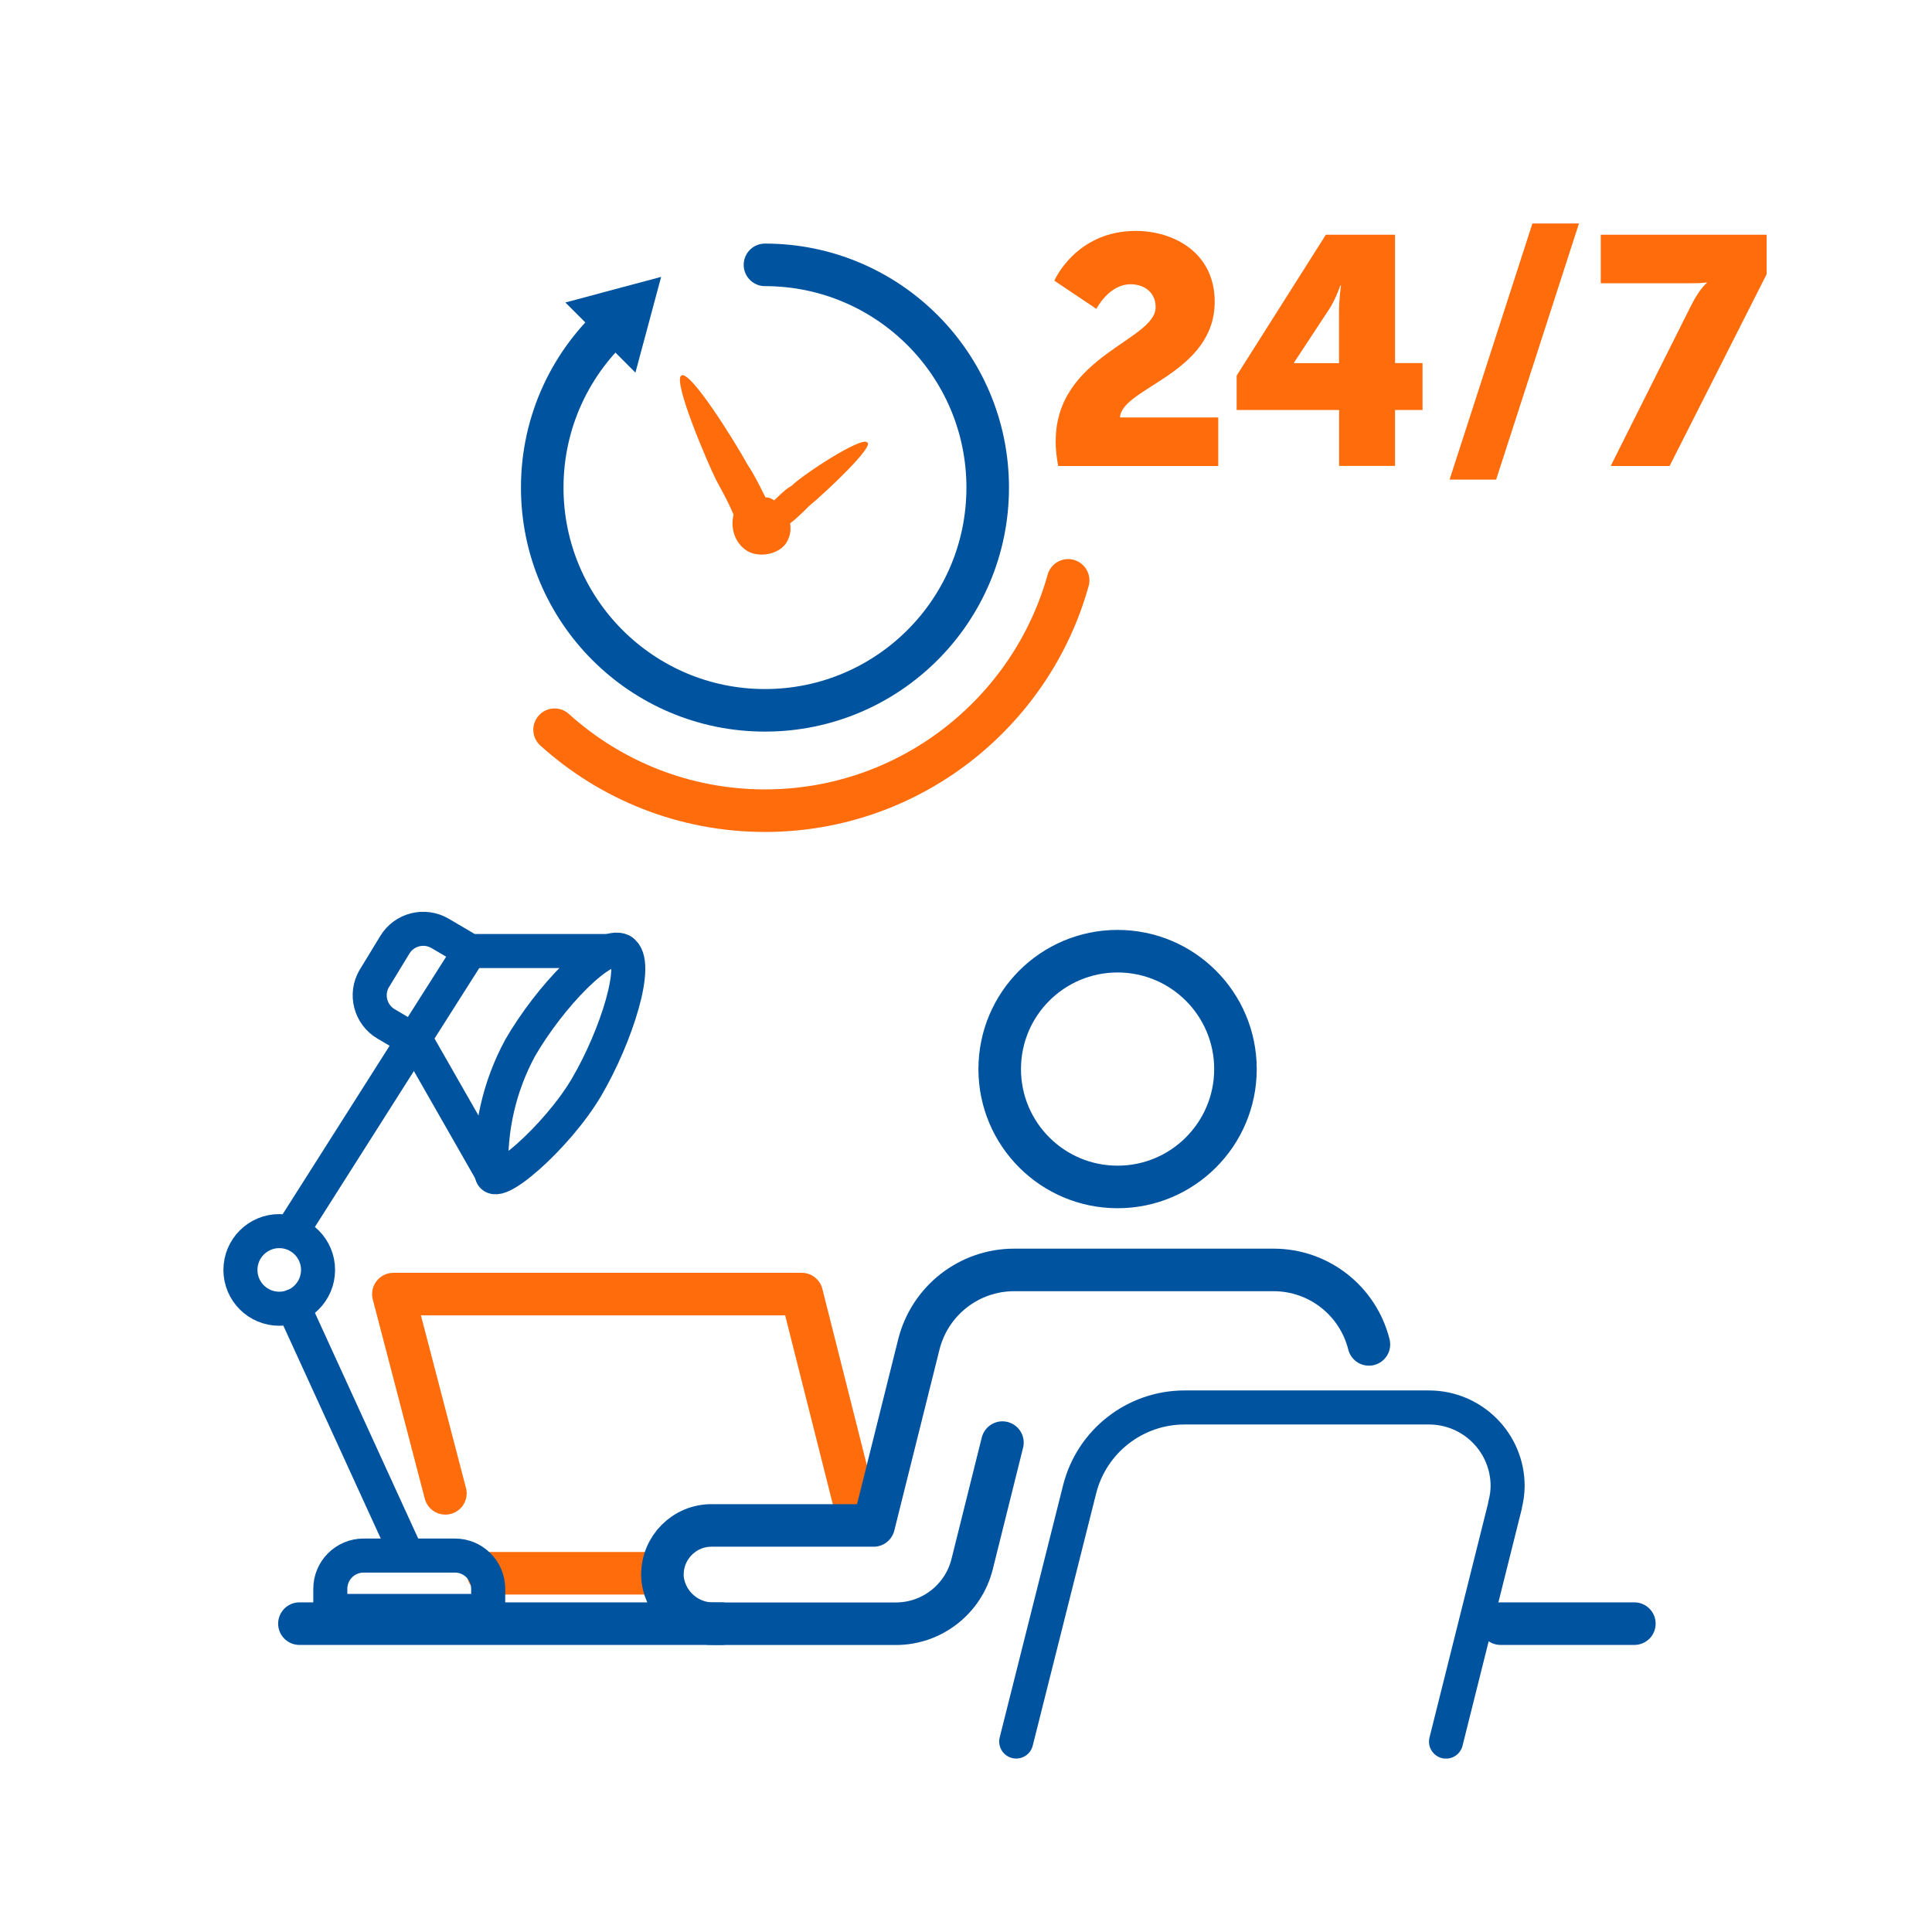 <?xml version="1.0" encoding="UTF-8"?><svg id="Calque_1" xmlns="http://www.w3.org/2000/svg" viewBox="0 0 227 227"><defs><style>.cls-1,.cls-2,.cls-3,.cls-4,.cls-5,.cls-6{fill:none;}.cls-7{fill:#00539f;}.cls-8{fill:#ff6c0c;}.cls-2,.cls-3,.cls-4{stroke-linejoin:round;}.cls-2,.cls-3,.cls-4,.cls-5,.cls-6{stroke-linecap:round;}.cls-2,.cls-3,.cls-5,.cls-6{stroke-width:5px;}.cls-2,.cls-6{stroke:#ff6c0c;}.cls-3,.cls-4,.cls-5{stroke:#00539f;}.cls-4{stroke-width:4px;}.cls-5,.cls-6{stroke-miterlimit:10;}</style></defs><polyline class="cls-2" points="100.83 178.33 94.2 152.05 58.32 152.05 46.22 152.05 52.33 175.46"/><line class="cls-2" x1="76.99" y1="184.85" x2="57.36" y2="184.85"/><g id="a"><rect class="cls-1" width="227" height="227"/></g><path class="cls-4" d="M73.08,111.74h-17.85l-3.52-2.07c-1.84-1.08-4.21-.49-5.32,1.34l-2.38,3.91-.03,.04c-1.1,1.86-.47,4.26,1.39,5.35l3.62,2.13,8.76,15.34"/><line class="cls-4" x1="55.22" y1="111.73" x2="34.44" y2="144.46"/><line class="cls-4" x1="34.44" y1="153.46" x2="47.38" y2="181.74"/><path class="cls-4" d="M57.36,186.68c0-2.16-1.75-3.91-3.91-3.91h-10.73c-2.16,0-3.91,1.75-3.91,3.91v2.6h18.55v-2.6Z"/><path class="cls-4" d="M68.92,127.73c3.49-5.94,6.3-14.73,4.15-16s-8.52,5.43-11.96,11.4c-2.43,4.49-3.59,9.55-3.36,14.65,0,2.51,7.68-4.11,11.17-10.05h0Z"/><circle class="cls-3" cx="131.31" cy="125.61" r="13.85"/><path class="cls-3" d="M117.78,169.5l-3.56,14.28c-1.03,4.11-4.72,7-8.96,7h-21.33c-3.04,.07-5.65-2.15-6.07-5.17-.03-.2-.03-.4-.03-.6h0c0-3.19,2.58-5.78,5.77-5.78h19.05l5.31-21.27c1.29-5.14,5.9-8.75,11.2-8.75h30.48c5.3,0,9.91,3.61,11.2,8.75"/><path class="cls-4" d="M119.4,204.62l7.45-29.63c1.42-5.64,6.49-9.61,12.31-9.62h28.75c5.1,.01,9.23,4.14,9.23,9.24-.01,.75-.11,1.5-.31,2.22l.02,.02-6.95,27.78"/><line class="cls-3" x1="35.18" y1="190.77" x2="84.77" y2="190.77"/><line class="cls-3" x1="176.31" y1="190.77" x2="192.03" y2="190.77"/><circle class="cls-4" cx="32.81" cy="149.21" r="4.56"/><path class="cls-8" d="M80.05,44.12c-1.02,.68,3.07,10.23,4.09,12.27,.34,.68,1.36,2.39,2.05,4.09-.34,1.36,0,3.07,1.36,4.09s3.75,.68,4.77-.68c.68-1.02,.68-2.05,.34-3.07-.34-.68-.68-1.36-1.36-1.7-.34-.34-.68-.68-1.36-.68-.68-1.36-1.36-2.73-2.05-3.75-1.7-3.07-6.82-11.25-7.84-10.57"/><path class="cls-8" d="M101.87,51.97c-.68-.68-7.5,3.75-8.86,5.11-.68,.34-1.7,1.36-2.73,2.39-1.36-.34-2.39,0-3.07,1.36-.68,1.36,0,3.07,1.36,3.75,.68,.34,1.7,.34,2.39,0,.34-.34,.68-.68,1.02-1.36,.34-.34,.34-.68,.34-1.36,1.02-.68,2.05-1.7,2.73-2.39,2.05-1.7,7.84-7.16,6.82-7.5"/><polygon class="cls-7" points="74.66 43.78 77.68 32.53 66.43 35.54 74.66 43.78"/><path class="cls-6" d="M125.5,68.19c-4.34,15.59-18.67,27.06-35.62,27.06-9.5,0-18.17-3.6-24.72-9.51"/><path class="cls-5" d="M89.88,31.12c14.45,0,26.17,11.71,26.17,26.17s-11.72,26.17-26.17,26.17-26.17-11.71-26.17-26.17c0-7.81,3.42-14.83,8.85-19.62"/><g><path class="cls-8" d="M124.04,51.83c0-10.03,11.74-11.82,11.74-15.73,0-1.9-1.52-2.7-2.93-2.7-2.58,0-4.03,2.89-4.03,2.89l-4.94-3.31s2.51-5.85,9.57-5.85c4.45,0,9.27,2.55,9.27,8.32,0,8.47-10.94,10.11-11.13,13.6h11.55v5.7h-18.81c-.19-1.06-.3-2.01-.3-2.93Z"/><path class="cls-8" d="M145.29,44.15l10.49-16.57h8.13v15.08h3.23v5.51h-3.23v6.57h-6.57v-6.57h-12.04v-4.03Zm12.04-1.48v-6.08c0-1.48,.23-3.04,.23-3.04h-.08s-.57,1.67-1.33,2.81l-4.1,6.23v.08h5.28Z"/><path class="cls-8" d="M180.05,26.26h5.47l-9.73,30.09h-5.47l9.73-30.09Z"/><path class="cls-8" d="M198.79,35.72c.95-1.86,1.75-2.47,1.75-2.47v-.08s-.38,.11-1.75,.11h-10.71v-5.7h19.49v4.64l-11.4,22.53h-6.92l9.54-19.04Z"/></g></svg>